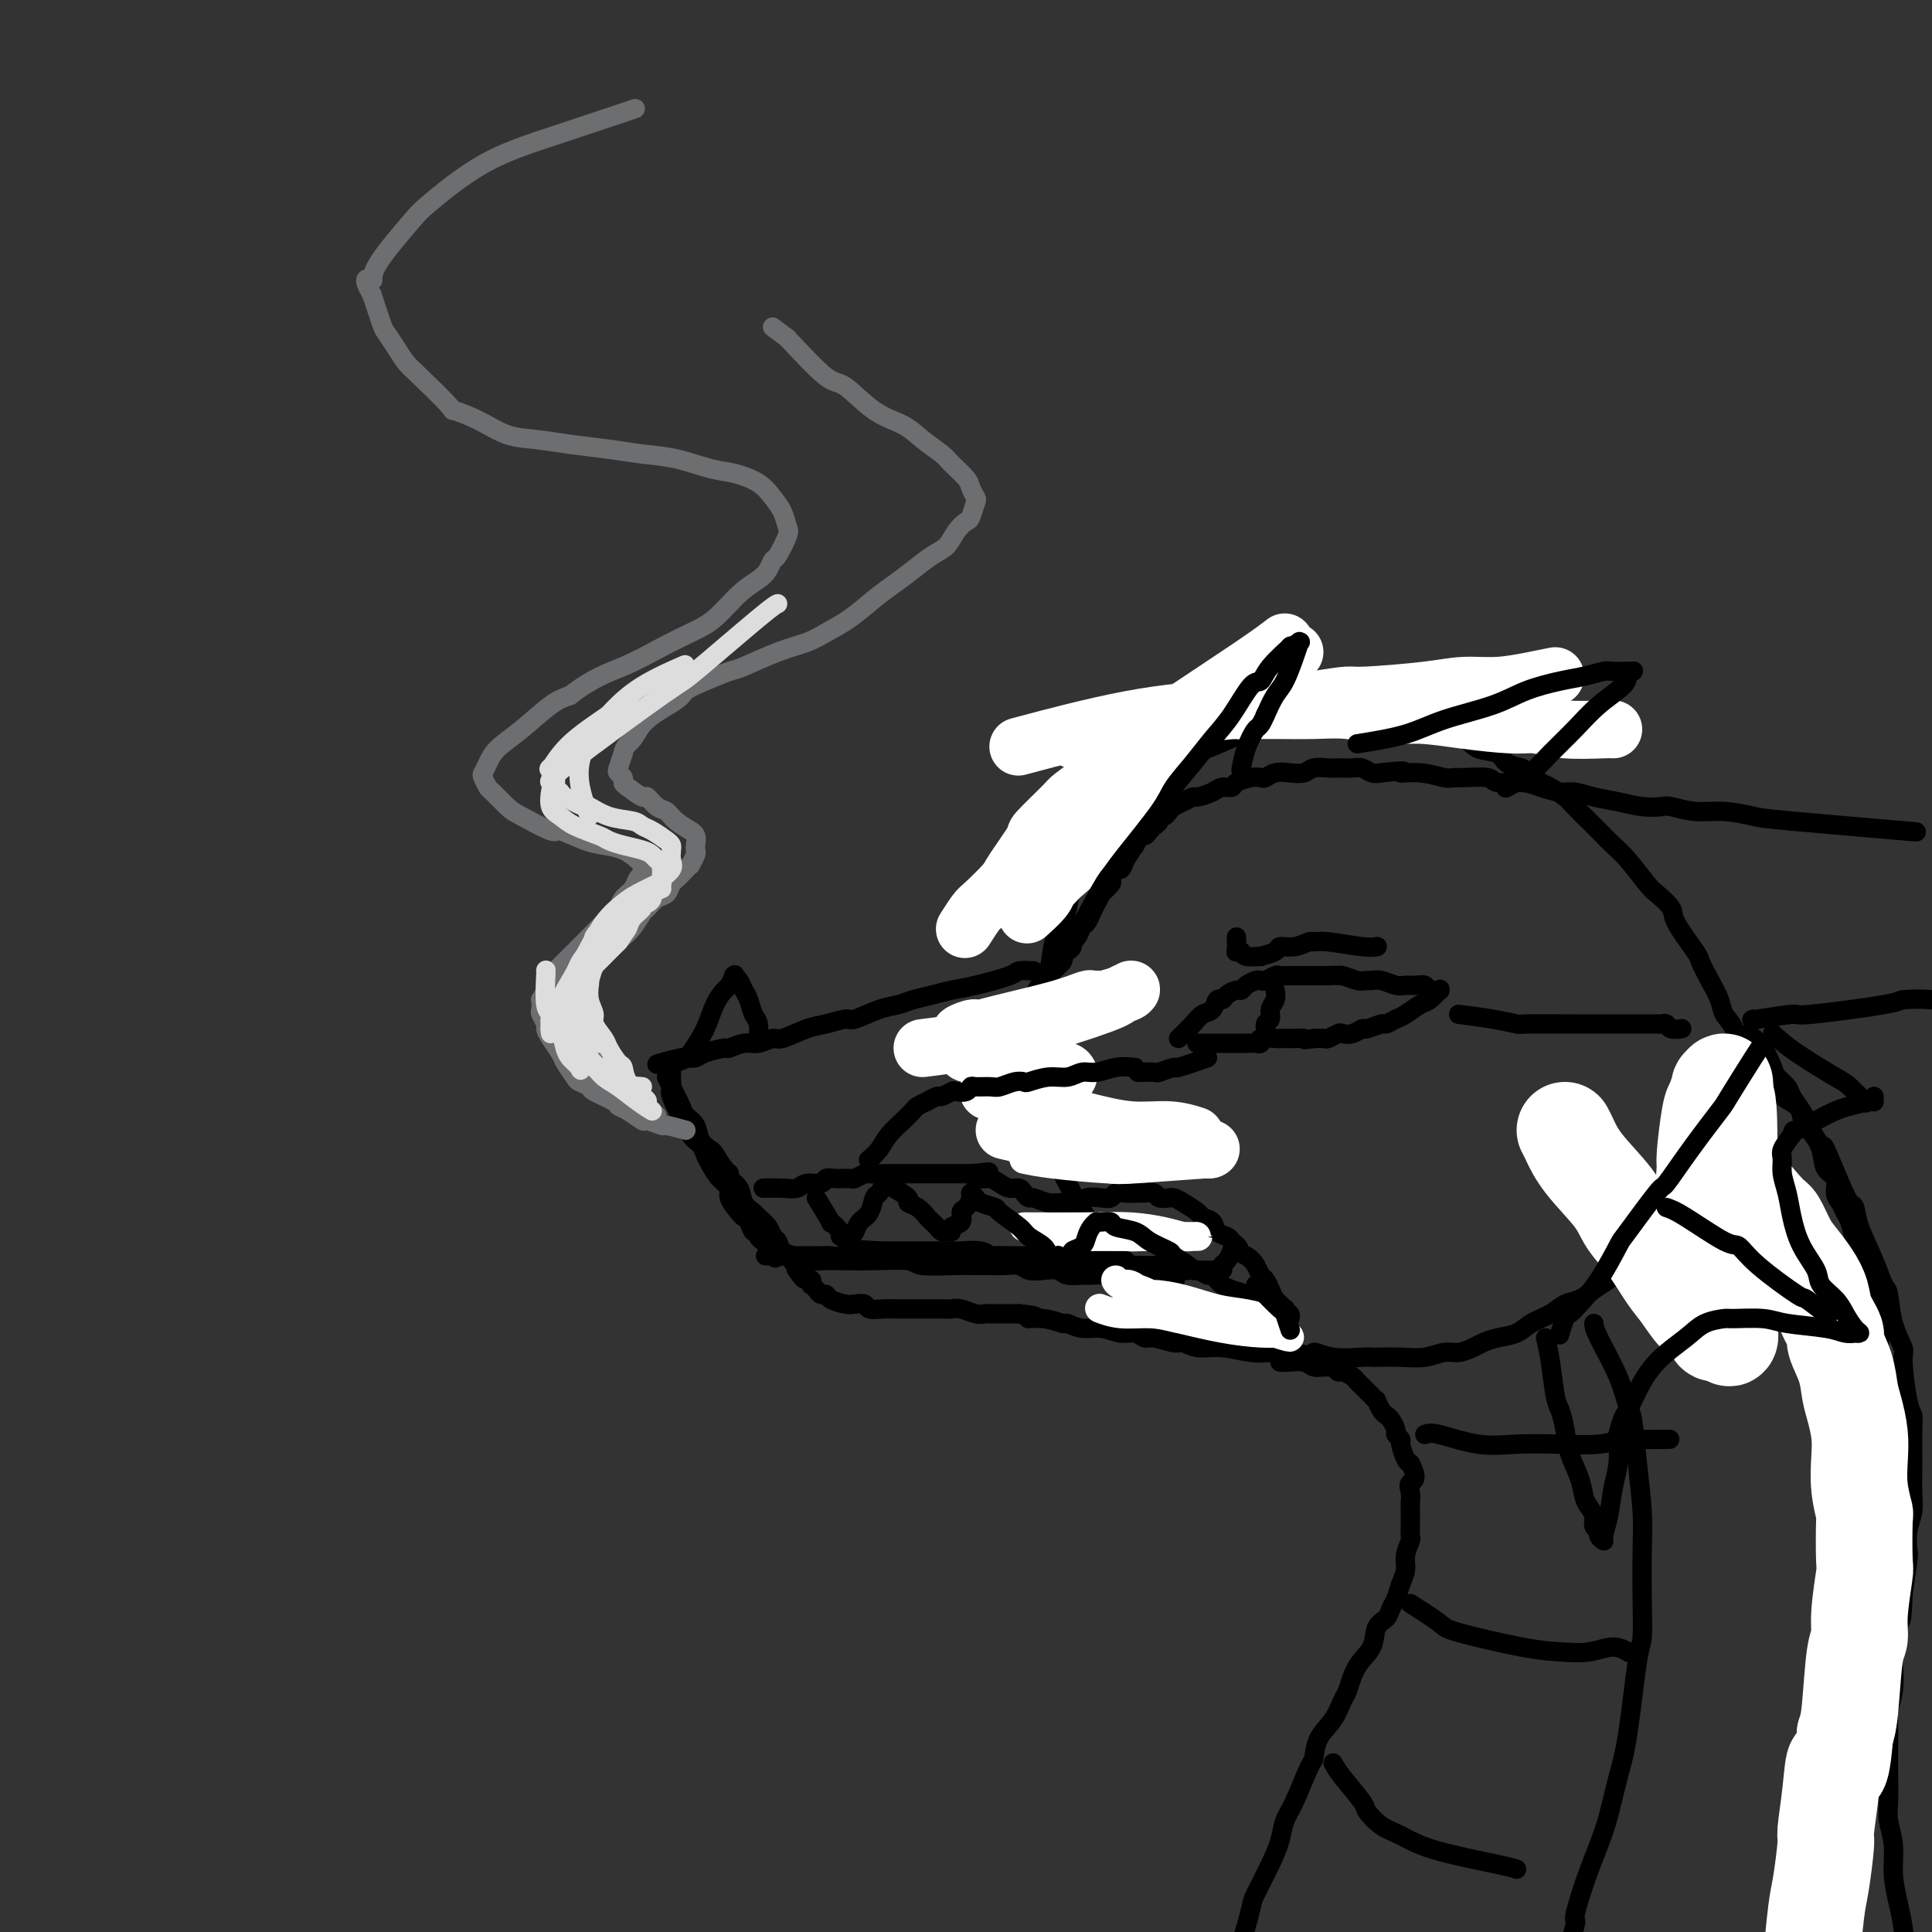 <svg viewBox='0 0 400 400' version='1.1' xmlns='http://www.w3.org/2000/svg' xmlns:xlink='http://www.w3.org/1999/xlink'><rect x="0" y="0" width="400" height="400" fill="#333333" stroke="none"/><g fill='none' stroke='rgb(0,0,0)' stroke-width='4' stroke-linecap='round' stroke-linejoin='round'><path d='M292,149c-1.578,-0.308 -3.156,-0.617 -5,-1c-1.844,-0.383 -3.952,-0.841 -5,-1c-1.048,-0.159 -1.034,-0.019 -2,0c-0.966,0.019 -2.912,-0.084 -4,0c-1.088,0.084 -1.320,0.355 -4,1c-2.680,0.645 -7.809,1.663 -12,3c-4.191,1.337 -7.445,2.993 -10,4c-2.555,1.007 -4.410,1.366 -6,2c-1.590,0.634 -2.915,1.542 -4,2c-1.085,0.458 -1.929,0.465 -3,1c-1.071,0.535 -2.370,1.598 -3,2c-0.630,0.402 -0.590,0.144 -1,1c-0.410,0.856 -1.269,2.827 -2,4c-0.731,1.173 -1.333,1.549 -2,3c-0.667,1.451 -1.397,3.978 -2,5c-0.603,1.022 -1.079,0.539 -2,2c-0.921,1.461 -2.288,4.866 -3,7c-0.712,2.134 -0.768,2.996 -1,4c-0.232,1.004 -0.640,2.151 -1,3c-0.360,0.849 -0.674,1.402 -1,2c-0.326,0.598 -0.665,1.243 -1,3c-0.335,1.757 -0.667,4.627 -1,6c-0.333,1.373 -0.667,1.249 -1,2c-0.333,0.751 -0.667,2.375 -1,4'/><path d='M215,208c-1.083,4.241 -0.291,2.844 0,3c0.291,0.156 0.082,1.866 0,3c-0.082,1.134 -0.037,1.691 0,3c0.037,1.309 0.064,3.371 0,5c-0.064,1.629 -0.220,2.824 0,4c0.220,1.176 0.817,2.333 1,3c0.183,0.667 -0.048,0.845 0,2c0.048,1.155 0.374,3.287 1,5c0.626,1.713 1.552,3.009 2,4c0.448,0.991 0.419,1.678 1,3c0.581,1.322 1.773,3.278 2,4c0.227,0.722 -0.511,0.210 0,1c0.511,0.790 2.272,2.883 3,4c0.728,1.117 0.423,1.259 1,2c0.577,0.741 2.037,2.082 3,3c0.963,0.918 1.428,1.414 2,2c0.572,0.586 1.250,1.263 2,2c0.750,0.737 1.572,1.535 2,2c0.428,0.465 0.461,0.597 1,1c0.539,0.403 1.585,1.077 3,2c1.415,0.923 3.198,2.096 4,3c0.802,0.904 0.622,1.537 1,2c0.378,0.463 1.312,0.754 2,1c0.688,0.246 1.128,0.448 2,1c0.872,0.552 2.176,1.453 3,2c0.824,0.547 1.167,0.738 2,1c0.833,0.262 2.154,0.595 3,1c0.846,0.405 1.216,0.882 2,1c0.784,0.118 1.980,-0.122 3,0c1.020,0.122 1.863,0.606 3,1c1.137,0.394 2.569,0.697 4,1'/><path d='M268,280c4.155,1.177 3.544,0.119 4,0c0.456,-0.119 1.979,0.700 4,1c2.021,0.300 4.539,0.082 6,0c1.461,-0.082 1.865,-0.026 2,0c0.135,0.026 0.003,0.022 1,0c0.997,-0.022 3.125,-0.061 5,0c1.875,0.061 3.499,0.224 5,0c1.501,-0.224 2.879,-0.834 4,-1c1.121,-0.166 1.984,0.111 3,0c1.016,-0.111 2.185,-0.610 3,-1c0.815,-0.390 1.275,-0.670 2,-1c0.725,-0.330 1.716,-0.708 3,-1c1.284,-0.292 2.861,-0.497 4,-1c1.139,-0.503 1.841,-1.304 3,-2c1.159,-0.696 2.774,-1.288 4,-2c1.226,-0.712 2.062,-1.543 3,-2c0.938,-0.457 1.978,-0.541 3,-1c1.022,-0.459 2.024,-1.295 3,-2c0.976,-0.705 1.924,-1.281 3,-2c1.076,-0.719 2.280,-1.581 3,-2c0.720,-0.419 0.955,-0.395 2,-1c1.045,-0.605 2.900,-1.840 4,-3c1.100,-1.160 1.445,-2.246 2,-3c0.555,-0.754 1.321,-1.178 2,-2c0.679,-0.822 1.271,-2.043 2,-3c0.729,-0.957 1.596,-1.652 2,-2c0.404,-0.348 0.346,-0.350 1,-1c0.654,-0.650 2.021,-1.947 3,-3c0.979,-1.053 1.571,-1.860 2,-3c0.429,-1.140 0.694,-2.611 1,-4c0.306,-1.389 0.653,-2.694 1,-4'/><path d='M358,234c0.556,-1.468 0.947,-1.137 1,-2c0.053,-0.863 -0.233,-2.920 0,-4c0.233,-1.080 0.984,-1.185 1,-2c0.016,-0.815 -0.702,-2.342 -1,-4c-0.298,-1.658 -0.176,-3.446 0,-5c0.176,-1.554 0.408,-2.872 0,-4c-0.408,-1.128 -1.454,-2.066 -2,-3c-0.546,-0.934 -0.592,-1.864 -1,-3c-0.408,-1.136 -1.178,-2.477 -2,-4c-0.822,-1.523 -1.694,-3.228 -2,-4c-0.306,-0.772 -0.044,-0.613 -1,-2c-0.956,-1.387 -3.131,-4.322 -4,-6c-0.869,-1.678 -0.434,-2.101 -1,-3c-0.566,-0.899 -2.134,-2.275 -3,-3c-0.866,-0.725 -1.032,-0.798 -2,-2c-0.968,-1.202 -2.739,-3.533 -4,-5c-1.261,-1.467 -2.013,-2.069 -3,-3c-0.987,-0.931 -2.208,-2.190 -3,-3c-0.792,-0.810 -1.155,-1.172 -2,-2c-0.845,-0.828 -2.171,-2.124 -3,-3c-0.829,-0.876 -1.162,-1.334 -2,-2c-0.838,-0.666 -2.182,-1.539 -3,-2c-0.818,-0.461 -1.109,-0.509 -2,-1c-0.891,-0.491 -2.382,-1.426 -3,-2c-0.618,-0.574 -0.364,-0.787 -1,-1c-0.636,-0.213 -2.162,-0.425 -3,-1c-0.838,-0.575 -0.987,-1.513 -2,-2c-1.013,-0.487 -2.890,-0.522 -4,-1c-1.110,-0.478 -1.453,-1.398 -3,-2c-1.547,-0.602 -4.299,-0.886 -6,-1c-1.701,-0.114 -2.350,-0.057 -3,0'/><path d='M294,152c-2.667,-0.667 -1.333,-0.333 0,0'/><path d='M214,201c-1.220,-0.059 -2.440,-0.118 -3,0c-0.560,0.118 -0.460,0.413 -2,1c-1.540,0.587 -4.719,1.467 -7,2c-2.281,0.533 -3.665,0.719 -5,1c-1.335,0.281 -2.620,0.657 -4,1c-1.380,0.343 -2.854,0.651 -4,1c-1.146,0.349 -1.966,0.738 -3,1c-1.034,0.262 -2.284,0.398 -4,1c-1.716,0.602 -3.899,1.672 -5,2c-1.101,0.328 -1.119,-0.085 -2,0c-0.881,0.085 -2.623,0.668 -4,1c-1.377,0.332 -2.387,0.414 -4,1c-1.613,0.586 -3.827,1.678 -5,2c-1.173,0.322 -1.306,-0.125 -2,0c-0.694,0.125 -1.951,0.821 -3,1c-1.049,0.179 -1.891,-0.158 -3,0c-1.109,0.158 -2.485,0.813 -3,1c-0.515,0.187 -0.169,-0.094 -1,0c-0.831,0.094 -2.839,0.564 -4,1c-1.161,0.436 -1.475,0.839 -2,1c-0.525,0.161 -1.263,0.081 -2,0'/><path d='M142,219c-11.321,2.724 -3.622,0.534 -1,0c2.622,-0.534 0.167,0.587 -1,1c-1.167,0.413 -1.045,0.118 -1,0c0.045,-0.118 0.012,-0.058 0,0c-0.012,0.058 -0.003,0.113 0,0c0.003,-0.113 -0.001,-0.395 0,0c0.001,0.395 0.007,1.465 0,2c-0.007,0.535 -0.027,0.533 0,1c0.027,0.467 0.100,1.403 0,2c-0.100,0.597 -0.374,0.856 0,2c0.374,1.144 1.396,3.174 2,4c0.604,0.826 0.791,0.447 1,1c0.209,0.553 0.440,2.039 1,3c0.560,0.961 1.451,1.399 2,2c0.549,0.601 0.758,1.367 1,2c0.242,0.633 0.516,1.133 1,2c0.484,0.867 1.176,2.102 2,3c0.824,0.898 1.779,1.458 2,2c0.221,0.542 -0.292,1.067 0,2c0.292,0.933 1.389,2.274 2,3c0.611,0.726 0.737,0.839 1,1c0.263,0.161 0.662,0.372 1,1c0.338,0.628 0.615,1.674 1,2c0.385,0.326 0.876,-0.067 1,0c0.124,0.067 -0.121,0.595 0,1c0.121,0.405 0.606,0.687 1,1c0.394,0.313 0.697,0.656 1,1'/><path d='M159,258c3.047,4.807 0.664,1.326 0,0c-0.664,-1.326 0.392,-0.495 1,0c0.608,0.495 0.769,0.654 1,1c0.231,0.346 0.532,0.877 1,1c0.468,0.123 1.104,-0.163 2,0c0.896,0.163 2.051,0.775 3,1c0.949,0.225 1.692,0.064 3,0c1.308,-0.064 3.183,-0.031 5,0c1.817,0.031 3.578,0.061 6,0c2.422,-0.061 5.505,-0.213 7,0c1.495,0.213 1.400,0.789 3,1c1.600,0.211 4.894,0.055 7,0c2.106,-0.055 3.025,-0.011 4,0c0.975,0.011 2.007,-0.011 3,0c0.993,0.011 1.947,0.054 3,0c1.053,-0.054 2.206,-0.207 3,0c0.794,0.207 1.228,0.773 2,1c0.772,0.227 1.881,0.114 3,0c1.119,-0.114 2.246,-0.228 3,0c0.754,0.228 1.134,0.797 2,1c0.866,0.203 2.218,0.040 3,0c0.782,-0.040 0.993,0.042 2,0c1.007,-0.042 2.810,-0.207 4,0c1.190,0.207 1.766,0.788 2,1c0.234,0.212 0.126,0.057 1,0c0.874,-0.057 2.729,-0.015 4,0c1.271,0.015 1.958,0.004 3,0c1.042,-0.004 2.441,-0.001 3,0c0.559,0.001 0.280,0.001 0,0'/><path d='M138,223c0.211,0.442 0.423,0.884 1,2c0.577,1.116 1.521,2.905 2,4c0.479,1.095 0.495,1.496 1,2c0.505,0.504 1.501,1.112 2,2c0.499,0.888 0.502,2.055 1,3c0.498,0.945 1.490,1.667 2,2c0.510,0.333 0.536,0.276 1,1c0.464,0.724 1.366,2.228 2,3c0.634,0.772 1.000,0.813 1,1c0.000,0.187 -0.366,0.522 0,1c0.366,0.478 1.464,1.101 2,2c0.536,0.899 0.511,2.076 1,3c0.489,0.924 1.493,1.594 2,2c0.507,0.406 0.516,0.546 1,1c0.484,0.454 1.444,1.221 2,2c0.556,0.779 0.710,1.571 1,2c0.290,0.429 0.717,0.497 1,1c0.283,0.503 0.422,1.443 1,2c0.578,0.557 1.594,0.731 2,1c0.406,0.269 0.203,0.635 0,1'/><path d='M164,261c4.200,6.288 1.700,3.009 1,2c-0.700,-1.009 0.400,0.251 1,1c0.600,0.749 0.700,0.988 1,1c0.300,0.012 0.801,-0.203 1,0c0.199,0.203 0.095,0.824 0,1c-0.095,0.176 -0.182,-0.094 0,0c0.182,0.094 0.633,0.551 1,1c0.367,0.449 0.650,0.891 1,1c0.350,0.109 0.766,-0.115 1,0c0.234,0.115 0.285,0.571 1,1c0.715,0.429 2.096,0.833 3,1c0.904,0.167 1.333,0.097 2,0c0.667,-0.097 1.571,-0.222 2,0c0.429,0.222 0.383,0.792 1,1c0.617,0.208 1.898,0.056 3,0c1.102,-0.056 2.025,-0.015 3,0c0.975,0.015 2.004,0.003 3,0c0.996,-0.003 1.961,0.003 3,0c1.039,-0.003 2.153,-0.015 3,0c0.847,0.015 1.429,0.057 2,0c0.571,-0.057 1.133,-0.211 2,0c0.867,0.211 2.039,0.789 3,1c0.961,0.211 1.711,0.057 2,0c0.289,-0.057 0.116,-0.015 1,0c0.884,0.015 2.824,0.004 4,0c1.176,-0.004 1.588,-0.002 2,0'/><path d='M211,272c5.903,0.553 2.662,0.937 2,1c-0.662,0.063 1.256,-0.194 3,0c1.744,0.194 3.313,0.841 4,1c0.687,0.159 0.491,-0.169 1,0c0.509,0.169 1.722,0.834 3,1c1.278,0.166 2.619,-0.167 4,0c1.381,0.167 2.800,0.833 4,1c1.200,0.167 2.180,-0.167 3,0c0.820,0.167 1.481,0.833 2,1c0.519,0.167 0.895,-0.167 2,0c1.105,0.167 2.938,0.833 4,1c1.062,0.167 1.353,-0.165 2,0c0.647,0.165 1.648,0.829 3,1c1.352,0.171 3.053,-0.150 5,0c1.947,0.150 4.140,0.771 6,1c1.860,0.229 3.389,0.065 4,0c0.611,-0.065 0.306,-0.033 0,0'/><path d='M158,246c1.389,-0.033 2.777,-0.065 4,0c1.223,0.065 2.280,0.228 3,0c0.720,-0.228 1.104,-0.846 2,-1c0.896,-0.154 2.305,0.156 3,0c0.695,-0.156 0.676,-0.778 1,-1c0.324,-0.222 0.989,-0.046 2,0c1.011,0.046 2.367,-0.040 3,0c0.633,0.040 0.543,0.207 1,0c0.457,-0.207 1.462,-0.788 2,-1c0.538,-0.212 0.609,-0.057 1,0c0.391,0.057 1.103,0.015 2,0c0.897,-0.015 1.980,-0.004 3,0c1.020,0.004 1.978,0.001 3,0c1.022,-0.001 2.109,-0.000 3,0c0.891,0.000 1.586,0.000 2,0c0.414,-0.000 0.547,-0.000 1,0c0.453,0.000 1.224,0.000 2,0c0.776,-0.000 1.555,-0.000 2,0c0.445,0.000 0.556,0.000 1,0c0.444,-0.000 1.222,-0.000 2,0'/><path d='M201,243c6.844,-0.528 2.452,-0.348 1,0c-1.452,0.348 0.034,0.863 1,1c0.966,0.137 1.410,-0.104 2,0c0.590,0.104 1.324,0.554 2,1c0.676,0.446 1.293,0.889 2,1c0.707,0.111 1.505,-0.110 2,0c0.495,0.110 0.688,0.551 1,1c0.312,0.449 0.745,0.906 1,1c0.255,0.094 0.332,-0.175 1,0c0.668,0.175 1.926,0.793 3,1c1.074,0.207 1.965,0.004 3,0c1.035,-0.004 2.213,0.191 3,0c0.787,-0.191 1.182,-0.769 2,-1c0.818,-0.231 2.058,-0.114 3,0c0.942,0.114 1.585,0.227 2,0c0.415,-0.227 0.602,-0.794 1,-1c0.398,-0.206 1.008,-0.051 2,0c0.992,0.051 2.364,-0.000 3,0c0.636,0.000 0.534,0.053 1,0c0.466,-0.053 1.501,-0.211 2,0c0.499,0.211 0.464,0.791 1,1c0.536,0.209 1.643,0.049 2,0c0.357,-0.049 -0.036,0.015 0,0c0.036,-0.015 0.500,-0.107 1,0c0.500,0.107 1.036,0.414 2,1c0.964,0.586 2.356,1.452 3,2c0.644,0.548 0.540,0.777 1,1c0.460,0.223 1.484,0.441 2,1c0.516,0.559 0.524,1.458 1,2c0.476,0.542 1.422,0.726 2,1c0.578,0.274 0.789,0.637 1,1'/><path d='M255,257c2.609,1.964 1.133,1.873 1,2c-0.133,0.127 1.078,0.470 2,1c0.922,0.530 1.557,1.245 2,2c0.443,0.755 0.696,1.550 1,2c0.304,0.450 0.660,0.555 1,1c0.340,0.445 0.666,1.228 1,2c0.334,0.772 0.677,1.531 1,2c0.323,0.469 0.626,0.646 1,1c0.374,0.354 0.819,0.884 1,1c0.181,0.116 0.099,-0.182 0,0c-0.099,0.182 -0.215,0.845 0,1c0.215,0.155 0.759,-0.197 1,0c0.241,0.197 0.177,0.943 0,1c-0.177,0.057 -0.468,-0.576 -1,-1c-0.532,-0.424 -1.307,-0.638 -2,-1c-0.693,-0.362 -1.306,-0.870 -2,-1c-0.694,-0.130 -1.471,0.120 -2,0c-0.529,-0.120 -0.810,-0.609 -1,-1c-0.190,-0.391 -0.288,-0.682 -1,-1c-0.712,-0.318 -2.036,-0.663 -3,-1c-0.964,-0.337 -1.567,-0.668 -2,-1c-0.433,-0.332 -0.695,-0.666 -1,-1c-0.305,-0.334 -0.652,-0.667 -1,-1'/><path d='M251,264c-2.447,-1.023 -1.064,-0.082 -1,0c0.064,0.082 -1.189,-0.696 -2,-1c-0.811,-0.304 -1.179,-0.134 -2,0c-0.821,0.134 -2.095,0.232 -3,0c-0.905,-0.232 -1.439,-0.793 -2,-1c-0.561,-0.207 -1.147,-0.059 -2,0c-0.853,0.059 -1.972,0.030 -3,0c-1.028,-0.030 -1.966,-0.061 -3,0c-1.034,0.061 -2.164,0.212 -3,0c-0.836,-0.212 -1.379,-0.789 -2,-1c-0.621,-0.211 -1.321,-0.057 -2,0c-0.679,0.057 -1.337,0.016 -2,0c-0.663,-0.016 -1.332,-0.008 -2,0c-0.668,0.008 -1.334,0.016 -2,0c-0.666,-0.016 -1.333,-0.057 -2,0c-0.667,0.057 -1.333,0.211 -2,0c-0.667,-0.211 -1.334,-0.789 -2,-1c-0.666,-0.211 -1.330,-0.056 -2,0c-0.670,0.056 -1.346,0.011 -2,0c-0.654,-0.011 -1.285,0.011 -2,0c-0.715,-0.011 -1.513,-0.056 -2,0c-0.487,0.056 -0.661,0.211 -1,0c-0.339,-0.211 -0.841,-0.789 -2,-1c-1.159,-0.211 -2.973,-0.057 -4,0c-1.027,0.057 -1.266,0.015 -2,0c-0.734,-0.015 -1.962,-0.004 -3,0c-1.038,0.004 -1.886,0.001 -3,0c-1.114,-0.001 -2.495,-0.000 -3,0c-0.505,0.000 -0.136,0.000 -1,0c-0.864,-0.000 -2.961,-0.000 -4,0c-1.039,0.000 -1.019,0.000 -1,0'/><path d='M182,259c-11.274,-0.757 -4.960,-0.150 -3,0c1.960,0.150 -0.435,-0.156 -2,0c-1.565,0.156 -2.301,0.774 -3,1c-0.699,0.226 -1.362,0.061 -2,0c-0.638,-0.061 -1.253,-0.016 -2,0c-0.747,0.016 -1.627,0.004 -2,0c-0.373,-0.004 -0.241,-0.001 -1,0c-0.759,0.001 -2.410,0.000 -3,0c-0.590,-0.000 -0.120,-0.000 -1,0c-0.880,0.000 -3.108,0.000 -4,0c-0.892,-0.000 -0.446,-0.000 0,0'/><path d='M214,206c0.681,-1.096 1.362,-2.191 2,-3c0.638,-0.809 1.233,-1.330 2,-2c0.767,-0.670 1.707,-1.489 2,-2c0.293,-0.511 -0.062,-0.713 0,-1c0.062,-0.287 0.541,-0.658 1,-1c0.459,-0.342 0.896,-0.654 1,-1c0.104,-0.346 -0.127,-0.726 0,-1c0.127,-0.274 0.611,-0.443 1,-1c0.389,-0.557 0.683,-1.502 1,-2c0.317,-0.498 0.657,-0.548 1,-1c0.343,-0.452 0.688,-1.305 1,-2c0.312,-0.695 0.591,-1.231 1,-2c0.409,-0.769 0.950,-1.769 1,-2c0.050,-0.231 -0.390,0.307 0,0c0.390,-0.307 1.610,-1.461 2,-2c0.390,-0.539 -0.050,-0.464 0,-1c0.050,-0.536 0.590,-1.683 1,-2c0.410,-0.317 0.688,0.195 1,0c0.312,-0.195 0.656,-1.098 1,-2'/><path d='M233,178c3.118,-4.757 1.413,-2.651 1,-2c-0.413,0.651 0.466,-0.154 1,-1c0.534,-0.846 0.721,-1.732 1,-2c0.279,-0.268 0.648,0.082 1,0c0.352,-0.082 0.686,-0.596 1,-1c0.314,-0.404 0.609,-0.700 1,-1c0.391,-0.300 0.878,-0.605 1,-1c0.122,-0.395 -0.119,-0.879 0,-1c0.119,-0.121 0.599,0.121 1,0c0.401,-0.121 0.721,-0.606 1,-1c0.279,-0.394 0.515,-0.697 1,-1c0.485,-0.303 1.218,-0.607 2,-1c0.782,-0.393 1.614,-0.875 2,-1c0.386,-0.125 0.325,0.107 1,0c0.675,-0.107 2.085,-0.554 3,-1c0.915,-0.446 1.334,-0.890 2,-1c0.666,-0.110 1.578,0.115 2,0c0.422,-0.115 0.353,-0.570 1,-1c0.647,-0.430 2.010,-0.833 3,-1c0.990,-0.167 1.606,-0.096 2,0c0.394,0.096 0.566,0.218 1,0c0.434,-0.218 1.132,-0.776 2,-1c0.868,-0.224 1.908,-0.113 3,0c1.092,0.113 2.236,0.227 3,0c0.764,-0.227 1.149,-0.794 2,-1c0.851,-0.206 2.167,-0.052 3,0c0.833,0.052 1.182,0.000 2,0c0.818,-0.000 2.106,0.052 3,0c0.894,-0.052 1.395,-0.206 2,0c0.605,0.206 1.316,0.773 2,1c0.684,0.227 1.342,0.113 2,0'/><path d='M286,160c6.770,-0.757 4.195,-0.150 4,0c-0.195,0.150 1.990,-0.157 4,0c2.010,0.157 3.845,0.778 5,1c1.155,0.222 1.632,0.045 2,0c0.368,-0.045 0.628,0.043 2,0c1.372,-0.043 3.855,-0.218 5,0c1.145,0.218 0.952,0.828 2,1c1.048,0.172 3.335,-0.095 5,0c1.665,0.095 2.706,0.550 4,1c1.294,0.450 2.841,0.895 4,1c1.159,0.105 1.928,-0.129 3,0c1.072,0.129 2.445,0.622 4,1c1.555,0.378 3.293,0.641 5,1c1.707,0.359 3.385,0.813 5,1c1.615,0.187 3.168,0.106 4,0c0.832,-0.106 0.945,-0.237 2,0c1.055,0.237 3.054,0.841 5,1c1.946,0.159 3.839,-0.129 6,0c2.161,0.129 4.590,0.674 6,1c1.410,0.326 1.803,0.434 8,1c6.197,0.566 18.199,1.590 23,2c4.801,0.410 2.400,0.205 0,0'/><path d='M244,215c1.096,-1.055 2.192,-2.110 3,-3c0.808,-0.890 1.329,-1.614 2,-2c0.671,-0.386 1.493,-0.433 2,-1c0.507,-0.567 0.699,-1.654 1,-2c0.301,-0.346 0.709,0.048 1,0c0.291,-0.048 0.463,-0.538 1,-1c0.537,-0.462 1.440,-0.894 2,-1c0.560,-0.106 0.779,0.116 1,0c0.221,-0.116 0.444,-0.571 1,-1c0.556,-0.429 1.443,-0.833 2,-1c0.557,-0.167 0.782,-0.097 1,0c0.218,0.097 0.428,0.222 1,0c0.572,-0.222 1.504,-0.792 2,-1c0.496,-0.208 0.556,-0.056 1,0c0.444,0.056 1.274,0.015 2,0c0.726,-0.015 1.349,-0.004 2,0c0.651,0.004 1.329,0.001 2,0c0.671,-0.001 1.335,-0.000 2,0c0.665,0.000 1.333,0.000 2,0'/><path d='M275,202c2.754,-0.138 2.138,0.016 2,0c-0.138,-0.016 0.203,-0.201 1,0c0.797,0.201 2.052,0.790 3,1c0.948,0.210 1.591,0.042 2,0c0.409,-0.042 0.585,0.042 1,0c0.415,-0.042 1.071,-0.208 2,0c0.929,0.208 2.131,0.792 3,1c0.869,0.208 1.403,0.042 2,0c0.597,-0.042 1.256,0.042 2,0c0.744,-0.042 1.574,-0.209 2,0c0.426,0.209 0.448,0.795 1,1c0.552,0.205 1.635,0.029 2,0c0.365,-0.029 0.011,0.090 0,0c-0.011,-0.090 0.321,-0.389 0,0c-0.321,0.389 -1.295,1.467 -2,2c-0.705,0.533 -1.143,0.520 -2,1c-0.857,0.480 -2.135,1.453 -3,2c-0.865,0.547 -1.316,0.667 -2,1c-0.684,0.333 -1.600,0.877 -2,1c-0.400,0.123 -0.282,-0.177 -1,0c-0.718,0.177 -2.271,0.831 -3,1c-0.729,0.169 -0.633,-0.147 -1,0c-0.367,0.147 -1.197,0.757 -2,1c-0.803,0.243 -1.580,0.117 -2,0c-0.420,-0.117 -0.484,-0.227 -1,0c-0.516,0.227 -1.485,0.792 -2,1c-0.515,0.208 -0.576,0.059 -1,0c-0.424,-0.059 -1.212,-0.030 -2,0'/><path d='M272,215c-2.681,0.464 -1.883,0.125 -2,0c-0.117,-0.125 -1.148,-0.034 -2,0c-0.852,0.034 -1.524,0.013 -2,0c-0.476,-0.013 -0.757,-0.018 -1,0c-0.243,0.018 -0.448,0.057 -1,0c-0.552,-0.057 -1.451,-0.211 -2,0c-0.549,0.211 -0.748,0.789 -1,1c-0.252,0.211 -0.557,0.057 -1,0c-0.443,-0.057 -1.024,-0.015 -2,0c-0.976,0.015 -2.346,0.004 -3,0c-0.654,-0.004 -0.592,-0.001 -1,0c-0.408,0.001 -1.285,0.000 -2,0c-0.715,-0.000 -1.270,-0.000 -2,0c-0.730,0.000 -1.637,0.000 -2,0c-0.363,-0.000 -0.181,-0.000 0,0'/><path d='M264,205c0.122,0.675 0.244,1.350 0,2c-0.244,0.650 -0.854,1.274 -1,2c-0.146,0.726 0.171,1.554 0,2c-0.171,0.446 -0.829,0.511 -1,1c-0.171,0.489 0.146,1.401 0,2c-0.146,0.599 -0.756,0.885 -1,1c-0.244,0.115 -0.122,0.057 0,0'/><path d='M256,194c0.002,0.339 0.004,0.678 0,1c-0.004,0.322 -0.015,0.626 0,1c0.015,0.374 0.055,0.818 0,1c-0.055,0.182 -0.203,0.102 0,0c0.203,-0.102 0.759,-0.226 1,0c0.241,0.226 0.167,0.803 1,1c0.833,0.197 2.571,0.015 3,0c0.429,-0.015 -0.453,0.136 0,0c0.453,-0.136 2.239,-0.558 3,-1c0.761,-0.442 0.496,-0.904 1,-1c0.504,-0.096 1.776,0.174 3,0c1.224,-0.174 2.398,-0.793 3,-1c0.602,-0.207 0.631,-0.003 1,0c0.369,0.003 1.078,-0.195 3,0c1.922,0.195 5.056,0.783 7,1c1.944,0.217 2.698,0.062 3,0c0.302,-0.062 0.151,-0.031 0,0'/></g>
<g fill='none' stroke='rgb(109,110,112)' stroke-width='4' stroke-linecap='round' stroke-linejoin='round'><path d='M142,234c-1.666,-0.457 -3.331,-0.914 -4,-1c-0.669,-0.086 -0.341,0.198 -1,0c-0.659,-0.198 -2.306,-0.878 -3,-1c-0.694,-0.122 -0.435,0.314 -1,0c-0.565,-0.314 -1.953,-1.379 -3,-2c-1.047,-0.621 -1.752,-0.797 -2,-1c-0.248,-0.203 -0.040,-0.434 -1,-1c-0.960,-0.566 -3.087,-1.468 -4,-2c-0.913,-0.532 -0.611,-0.694 -1,-1c-0.389,-0.306 -1.470,-0.757 -2,-1c-0.530,-0.243 -0.510,-0.279 -1,-1c-0.490,-0.721 -1.489,-2.129 -2,-3c-0.511,-0.871 -0.533,-1.207 -1,-2c-0.467,-0.793 -1.379,-2.042 -2,-3c-0.621,-0.958 -0.951,-1.624 -1,-2c-0.049,-0.376 0.182,-0.463 0,-1c-0.182,-0.537 -0.778,-1.523 -1,-2c-0.222,-0.477 -0.071,-0.446 0,-1c0.071,-0.554 0.060,-1.695 0,-2c-0.060,-0.305 -0.170,0.226 0,0c0.170,-0.226 0.620,-1.207 1,-2c0.380,-0.793 0.690,-1.396 1,-2'/><path d='M114,203c0.502,-1.347 0.756,-1.715 1,-2c0.244,-0.285 0.477,-0.489 1,-1c0.523,-0.511 1.334,-1.330 2,-2c0.666,-0.670 1.185,-1.191 2,-2c0.815,-0.809 1.924,-1.907 3,-3c1.076,-1.093 2.119,-2.180 3,-3c0.881,-0.820 1.599,-1.371 2,-2c0.401,-0.629 0.486,-1.334 1,-2c0.514,-0.666 1.458,-1.293 2,-2c0.542,-0.707 0.682,-1.495 1,-2c0.318,-0.505 0.816,-0.726 1,-1c0.184,-0.274 0.055,-0.602 0,-1c-0.055,-0.398 -0.038,-0.866 0,-1c0.038,-0.134 0.095,0.068 0,0c-0.095,-0.068 -0.341,-0.405 -1,-1c-0.659,-0.595 -1.730,-1.449 -3,-2c-1.270,-0.551 -2.739,-0.799 -4,-1c-1.261,-0.201 -2.314,-0.356 -4,-1c-1.686,-0.644 -4.003,-1.777 -5,-2c-0.997,-0.223 -0.673,0.464 -2,0c-1.327,-0.464 -4.307,-2.079 -6,-3c-1.693,-0.921 -2.101,-1.149 -3,-2c-0.899,-0.851 -2.291,-2.324 -3,-3c-0.709,-0.676 -0.736,-0.554 -1,-1c-0.264,-0.446 -0.765,-1.461 -1,-2c-0.235,-0.539 -0.205,-0.603 0,-1c0.205,-0.397 0.585,-1.129 1,-2c0.415,-0.871 0.864,-1.883 2,-3c1.136,-1.117 2.960,-2.339 5,-4c2.040,-1.661 4.297,-3.760 6,-5c1.703,-1.240 2.851,-1.620 4,-2'/><path d='M118,144c4.871,-3.787 8.049,-4.754 11,-6c2.951,-1.246 5.676,-2.771 8,-4c2.324,-1.229 4.247,-2.163 6,-3c1.753,-0.837 3.334,-1.577 5,-3c1.666,-1.423 3.415,-3.530 5,-5c1.585,-1.470 3.007,-2.302 4,-3c0.993,-0.698 1.559,-1.260 2,-2c0.441,-0.740 0.757,-1.657 1,-2c0.243,-0.343 0.413,-0.111 1,-1c0.587,-0.889 1.590,-2.899 2,-4c0.410,-1.101 0.228,-1.293 0,-2c-0.228,-0.707 -0.501,-1.929 -1,-3c-0.499,-1.071 -1.222,-1.993 -2,-3c-0.778,-1.007 -1.609,-2.101 -3,-3c-1.391,-0.899 -3.341,-1.603 -5,-2c-1.659,-0.397 -3.025,-0.487 -5,-1c-1.975,-0.513 -4.557,-1.447 -7,-2c-2.443,-0.553 -4.746,-0.724 -7,-1c-2.254,-0.276 -4.460,-0.658 -7,-1c-2.540,-0.342 -5.414,-0.646 -8,-1c-2.586,-0.354 -4.884,-0.759 -7,-1c-2.116,-0.241 -4.051,-0.320 -6,-1c-1.949,-0.680 -3.912,-1.963 -6,-3c-2.088,-1.037 -4.302,-1.827 -5,-2c-0.698,-0.173 0.122,0.273 -1,-1c-1.122,-1.273 -4.184,-4.263 -6,-6c-1.816,-1.737 -2.387,-2.220 -3,-3c-0.613,-0.780 -1.267,-1.859 -2,-3c-0.733,-1.141 -1.543,-2.346 -2,-3c-0.457,-0.654 -0.559,-0.758 -1,-2c-0.441,-1.242 -1.220,-3.621 -2,-6'/><path d='M77,61c-2.585,-4.347 -0.547,-3.215 0,-3c0.547,0.215 -0.398,-0.489 1,-3c1.398,-2.511 5.137,-6.831 7,-9c1.863,-2.169 1.850,-2.186 4,-4c2.150,-1.814 6.463,-5.424 11,-8c4.537,-2.576 9.298,-4.117 15,-6c5.702,-1.883 12.343,-4.110 15,-5c2.657,-0.890 1.328,-0.445 0,0'/><path d='M136,231c-1.098,-1.098 -2.196,-2.196 -3,-3c-0.804,-0.804 -1.315,-1.314 -2,-2c-0.685,-0.686 -1.545,-1.549 -2,-2c-0.455,-0.451 -0.507,-0.490 -1,-1c-0.493,-0.510 -1.427,-1.490 -2,-2c-0.573,-0.510 -0.783,-0.551 -1,-1c-0.217,-0.449 -0.440,-1.308 -1,-2c-0.560,-0.692 -1.456,-1.217 -2,-2c-0.544,-0.783 -0.734,-1.825 -1,-2c-0.266,-0.175 -0.607,0.515 -1,0c-0.393,-0.515 -0.837,-2.236 -1,-3c-0.163,-0.764 -0.044,-0.572 0,-1c0.044,-0.428 0.015,-1.477 0,-2c-0.015,-0.523 -0.014,-0.522 0,-1c0.014,-0.478 0.042,-1.436 0,-2c-0.042,-0.564 -0.155,-0.732 0,-1c0.155,-0.268 0.577,-0.634 1,-1'/><path d='M120,203c0.394,-2.095 1.379,-1.834 2,-2c0.621,-0.166 0.877,-0.759 2,-2c1.123,-1.241 3.112,-3.129 4,-4c0.888,-0.871 0.674,-0.724 1,-1c0.326,-0.276 1.190,-0.976 2,-2c0.810,-1.024 1.565,-2.372 2,-3c0.435,-0.628 0.549,-0.534 1,-1c0.451,-0.466 1.237,-1.490 2,-2c0.763,-0.510 1.501,-0.505 2,-1c0.499,-0.495 0.760,-1.490 1,-2c0.240,-0.510 0.460,-0.536 1,-1c0.540,-0.464 1.399,-1.367 2,-2c0.601,-0.633 0.945,-0.995 1,-1c0.055,-0.005 -0.180,0.346 0,0c0.180,-0.346 0.776,-1.389 1,-2c0.224,-0.611 0.077,-0.789 0,-1c-0.077,-0.211 -0.083,-0.454 0,-1c0.083,-0.546 0.255,-1.393 0,-2c-0.255,-0.607 -0.935,-0.973 -1,-1c-0.065,-0.027 0.487,0.286 0,0c-0.487,-0.286 -2.012,-1.171 -3,-2c-0.988,-0.829 -1.438,-1.602 -2,-2c-0.562,-0.398 -1.237,-0.421 -2,-1c-0.763,-0.579 -1.615,-1.713 -2,-2c-0.385,-0.287 -0.303,0.274 -1,0c-0.697,-0.274 -2.173,-1.381 -3,-2c-0.827,-0.619 -1.003,-0.749 -1,-1c0.003,-0.251 0.186,-0.624 0,-1c-0.186,-0.376 -0.743,-0.755 -1,-1c-0.257,-0.245 -0.216,-0.356 0,-1c0.216,-0.644 0.608,-1.822 1,-3'/><path d='M129,156c0.208,-1.578 1.229,-2.022 2,-3c0.771,-0.978 1.292,-2.490 3,-4c1.708,-1.510 4.603,-3.019 6,-4c1.397,-0.981 1.295,-1.435 2,-2c0.705,-0.565 2.215,-1.239 4,-2c1.785,-0.761 3.845,-1.607 5,-2c1.155,-0.393 1.406,-0.334 3,-1c1.594,-0.666 4.530,-2.058 7,-3c2.470,-0.942 4.474,-1.435 6,-2c1.526,-0.565 2.575,-1.204 4,-2c1.425,-0.796 3.228,-1.750 5,-3c1.772,-1.250 3.514,-2.795 5,-4c1.486,-1.205 2.715,-2.069 4,-3c1.285,-0.931 2.624,-1.927 4,-3c1.376,-1.073 2.788,-2.222 4,-3c1.212,-0.778 2.223,-1.186 3,-2c0.777,-0.814 1.319,-2.034 2,-3c0.681,-0.966 1.499,-1.677 2,-2c0.501,-0.323 0.683,-0.260 1,-1c0.317,-0.740 0.768,-2.285 1,-3c0.232,-0.715 0.244,-0.599 0,-1c-0.244,-0.401 -0.743,-1.317 -1,-2c-0.257,-0.683 -0.272,-1.131 -1,-2c-0.728,-0.869 -2.170,-2.158 -3,-3c-0.830,-0.842 -1.048,-1.235 -2,-2c-0.952,-0.765 -2.639,-1.902 -4,-3c-1.361,-1.098 -2.398,-2.159 -4,-3c-1.602,-0.841 -3.770,-1.463 -6,-3c-2.230,-1.537 -4.524,-3.991 -6,-5c-1.476,-1.009 -2.136,-0.574 -4,-2c-1.864,-1.426 -4.932,-4.713 -8,-8'/><path d='M163,70c-5.333,-4.000 -2.667,-2.000 0,0'/></g>
<g fill='none' stroke='rgb(255,255,255)' stroke-width='12' stroke-linecap='round' stroke-linejoin='round'><path d='M322,140c-1.492,0.304 -2.985,0.607 -5,1c-2.015,0.393 -4.554,0.875 -7,1c-2.446,0.125 -4.800,-0.108 -7,0c-2.200,0.108 -4.246,0.559 -8,1c-3.754,0.441 -9.214,0.874 -12,1c-2.786,0.126 -2.896,-0.056 -4,0c-1.104,0.056 -3.200,0.348 -7,1c-3.800,0.652 -9.303,1.662 -12,2c-2.697,0.338 -2.588,0.003 -4,0c-1.412,-0.003 -4.345,0.325 -8,1c-3.655,0.675 -8.030,1.695 -10,2c-1.970,0.305 -1.534,-0.107 -2,0c-0.466,0.107 -1.835,0.733 -3,1c-1.165,0.267 -2.127,0.175 -3,0c-0.873,-0.175 -1.658,-0.432 -3,0c-1.342,0.432 -3.241,1.552 -4,2c-0.759,0.448 -0.380,0.224 0,0'/><path d='M334,151c-0.098,-0.032 -0.197,-0.064 -2,0c-1.803,0.064 -5.312,0.223 -8,0c-2.688,-0.223 -4.555,-0.829 -6,-1c-1.445,-0.171 -2.467,0.094 -5,0c-2.533,-0.094 -6.576,-0.547 -10,-1c-3.424,-0.453 -6.229,-0.906 -9,-1c-2.771,-0.094 -5.509,0.171 -8,0c-2.491,-0.171 -4.734,-0.779 -7,-1c-2.266,-0.221 -4.556,-0.057 -7,0c-2.444,0.057 -5.044,0.006 -8,0c-2.956,-0.006 -6.270,0.034 -8,0c-1.730,-0.034 -1.876,-0.143 -5,0c-3.124,0.143 -9.226,0.539 -17,2c-7.774,1.461 -17.221,3.989 -21,5c-3.779,1.011 -1.889,0.506 0,0'/><path d='M266,133c-1.432,1.099 -2.864,2.198 -7,5c-4.136,2.802 -10.975,7.308 -15,10c-4.025,2.692 -5.235,3.572 -7,5c-1.765,1.428 -4.085,3.406 -6,5c-1.915,1.594 -3.423,2.804 -5,4c-1.577,1.196 -3.221,2.380 -4,3c-0.779,0.620 -0.692,0.678 -2,2c-1.308,1.322 -4.010,3.909 -5,5c-0.990,1.091 -0.267,0.685 -1,2c-0.733,1.315 -2.922,4.349 -4,6c-1.078,1.651 -1.046,1.917 -2,3c-0.954,1.083 -2.895,2.981 -4,4c-1.105,1.019 -1.374,1.159 -2,2c-0.626,0.841 -1.607,2.383 -2,3c-0.393,0.617 -0.196,0.308 0,0'/><path d='M268,135c-0.573,0.208 -1.146,0.417 -3,2c-1.854,1.583 -4.988,4.541 -7,6c-2.012,1.459 -2.902,1.419 -4,2c-1.098,0.581 -2.405,1.782 -4,3c-1.595,1.218 -3.479,2.454 -5,4c-1.521,1.546 -2.678,3.401 -4,5c-1.322,1.599 -2.808,2.942 -4,4c-1.192,1.058 -2.091,1.830 -3,3c-0.909,1.170 -1.830,2.737 -3,4c-1.170,1.263 -2.590,2.222 -4,4c-1.410,1.778 -2.809,4.376 -4,6c-1.191,1.624 -2.172,2.275 -3,3c-0.828,0.725 -1.501,1.526 -2,2c-0.499,0.474 -0.825,0.622 -1,1c-0.175,0.378 -0.201,0.986 -1,2c-0.799,1.014 -2.371,2.432 -3,3c-0.629,0.568 -0.314,0.284 0,0'/><path d='M191,217c1.830,-0.220 3.661,-0.441 7,-1c3.339,-0.559 8.187,-1.457 14,-3c5.813,-1.543 12.592,-3.733 16,-5c3.408,-1.267 3.446,-1.613 4,-2c0.554,-0.387 1.623,-0.815 2,-1c0.377,-0.185 0.063,-0.126 0,0c-0.063,0.126 0.126,0.320 -2,1c-2.126,0.680 -6.569,1.848 -11,3c-4.431,1.152 -8.852,2.290 -12,3c-3.148,0.710 -5.022,0.994 -6,1c-0.978,0.006 -1.061,-0.265 -2,0c-0.939,0.265 -2.736,1.066 -2,1c0.736,-0.066 4.005,-0.998 8,-2c3.995,-1.002 8.717,-2.073 12,-3c3.283,-0.927 5.127,-1.711 6,-2c0.873,-0.289 0.776,-0.083 1,0c0.224,0.083 0.771,0.042 1,0c0.229,-0.042 0.142,-0.084 0,0c-0.142,0.084 -0.339,0.295 -2,1c-1.661,0.705 -4.785,1.906 -8,3c-3.215,1.094 -6.522,2.083 -9,3c-2.478,0.917 -4.128,1.761 -5,2c-0.872,0.239 -0.965,-0.128 -1,0c-0.035,0.128 -0.010,0.751 0,1c0.010,0.249 0.005,0.125 0,0'/><path d='M202,217c-3.660,1.665 -1.311,0.829 1,1c2.311,0.171 4.583,1.350 7,2c2.417,0.650 4.980,0.770 7,1c2.020,0.230 3.498,0.568 4,1c0.502,0.432 0.028,0.957 0,1c-0.028,0.043 0.389,-0.397 -1,0c-1.389,0.397 -4.586,1.632 -7,2c-2.414,0.368 -4.047,-0.131 -5,0c-0.953,0.131 -1.227,0.890 -2,1c-0.773,0.110 -2.046,-0.431 -1,0c1.046,0.431 4.411,1.832 8,3c3.589,1.168 7.404,2.103 11,3c3.596,0.897 6.974,1.756 10,2c3.026,0.244 5.699,-0.127 8,0c2.301,0.127 4.229,0.750 5,1c0.771,0.250 0.386,0.125 0,0'/><path d='M208,234c2.633,0.619 5.267,1.238 8,2c2.733,0.762 5.567,1.668 9,2c3.433,0.332 7.467,0.089 11,0c3.533,-0.089 6.567,-0.024 9,0c2.433,0.024 4.267,0.007 5,0c0.733,-0.007 0.367,-0.003 0,0'/><path d='M213,236c4.010,0.740 8.019,1.480 11,2c2.981,0.520 4.933,0.820 6,1c1.067,0.180 1.249,0.241 5,0c3.751,-0.241 11.072,-0.783 14,-1c2.928,-0.217 1.464,-0.108 0,0'/></g>
<g fill='none' stroke='rgb(255,255,255)' stroke-width='6' stroke-linecap='round' stroke-linejoin='round'><path d='M233,270c1.134,-0.512 2.267,-1.023 4,-1c1.733,0.023 4.064,0.581 6,1c1.936,0.419 3.475,0.701 6,1c2.525,0.299 6.035,0.617 8,1c1.965,0.383 2.387,0.831 3,1c0.613,0.169 1.419,0.057 2,0c0.581,-0.057 0.937,-0.060 1,0c0.063,0.060 -0.169,0.184 -1,0c-0.831,-0.184 -2.262,-0.674 -4,-1c-1.738,-0.326 -3.782,-0.488 -6,-1c-2.218,-0.512 -4.611,-1.376 -7,-2c-2.389,-0.624 -4.774,-1.009 -6,-1c-1.226,0.009 -1.294,0.412 -2,0c-0.706,-0.412 -2.050,-1.640 -3,-2c-0.950,-0.360 -1.507,0.148 -2,0c-0.493,-0.148 -0.924,-0.952 -1,-1c-0.076,-0.048 0.201,0.659 1,1c0.799,0.341 2.118,0.315 4,1c1.882,0.685 4.328,2.081 7,3c2.672,0.919 5.572,1.360 8,2c2.428,0.640 4.384,1.480 6,2c1.616,0.520 2.890,0.720 4,1c1.110,0.280 2.055,0.640 3,1'/><path d='M264,276c5.342,1.701 2.197,0.454 1,0c-1.197,-0.454 -0.448,-0.114 0,0c0.448,0.114 0.593,0.002 0,0c-0.593,-0.002 -1.925,0.106 -4,0c-2.075,-0.106 -4.893,-0.424 -8,-1c-3.107,-0.576 -6.504,-1.408 -9,-2c-2.496,-0.592 -4.092,-0.942 -6,-1c-1.908,-0.058 -4.129,0.177 -6,0c-1.871,-0.177 -3.392,-0.765 -4,-1c-0.608,-0.235 -0.304,-0.118 0,0'/><path d='M214,238c5.768,0.536 11.536,1.071 14,1c2.464,-0.071 1.625,-0.750 5,-1c3.375,-0.250 10.964,-0.071 14,0c3.036,0.071 1.518,0.036 0,0'/><path d='M212,254c4.659,0.022 9.318,0.044 13,0c3.682,-0.044 6.389,-0.155 9,0c2.611,0.155 5.128,0.578 7,1c1.872,0.422 3.099,0.845 4,1c0.901,0.155 1.475,0.041 2,0c0.525,-0.041 1.000,-0.010 1,0c0.000,0.010 -0.474,-0.001 -1,0c-0.526,0.001 -1.103,0.014 -3,0c-1.897,-0.014 -5.114,-0.056 -7,0c-1.886,0.056 -2.443,0.210 -4,0c-1.557,-0.210 -4.115,-0.785 -6,-1c-1.885,-0.215 -3.097,-0.072 -4,0c-0.903,0.072 -1.495,0.072 -2,0c-0.505,-0.072 -0.922,-0.215 -1,0c-0.078,0.215 0.182,0.790 1,1c0.818,0.210 2.195,0.056 4,0c1.805,-0.056 4.039,-0.015 6,0c1.961,0.015 3.649,0.004 5,0c1.351,-0.004 2.364,-0.001 3,0c0.636,0.001 0.896,0.000 1,0c0.104,-0.000 0.052,-0.000 0,0'/><path d='M240,256c2.424,0.156 -1.516,0.045 -5,0c-3.484,-0.045 -6.514,-0.026 -8,0c-1.486,0.026 -1.429,0.059 -2,0c-0.571,-0.059 -1.769,-0.208 -3,0c-1.231,0.208 -2.495,0.774 -3,1c-0.505,0.226 -0.253,0.113 0,0'/><path d='M212,240c1.440,0.310 2.881,0.619 6,1c3.119,0.381 7.917,0.833 11,1c3.083,0.167 4.452,0.048 5,0c0.548,-0.048 0.274,-0.024 0,0'/><path d='M222,241c0.000,0.000 0.100,0.100 0.1,0.1'/></g>
<g fill='none' stroke='rgb(0,0,0)' stroke-width='4' stroke-linecap='round' stroke-linejoin='round'><path d='M169,248c1.331,2.166 2.662,4.332 3,5c0.338,0.668 -0.317,-0.161 0,0c0.317,0.161 1.604,1.312 2,2c0.396,0.688 -0.101,0.914 0,1c0.101,0.086 0.800,0.031 1,0c0.200,-0.031 -0.097,-0.037 0,0c0.097,0.037 0.589,0.118 1,0c0.411,-0.118 0.740,-0.436 1,-1c0.260,-0.564 0.452,-1.374 1,-2c0.548,-0.626 1.453,-1.068 2,-2c0.547,-0.932 0.735,-2.355 1,-3c0.265,-0.645 0.607,-0.513 1,-1c0.393,-0.487 0.837,-1.595 1,-2c0.163,-0.405 0.044,-0.109 0,0c-0.044,0.109 -0.012,0.029 0,0c0.012,-0.029 0.003,-0.008 0,0c-0.003,0.008 -0.002,0.004 0,0'/><path d='M183,245c1.145,-1.579 1.006,-0.526 1,0c-0.006,0.526 0.121,0.526 1,1c0.879,0.474 2.512,1.422 3,2c0.488,0.578 -0.167,0.784 0,1c0.167,0.216 1.158,0.440 2,1c0.842,0.560 1.535,1.456 2,2c0.465,0.544 0.703,0.735 1,1c0.297,0.265 0.652,0.604 1,1c0.348,0.396 0.690,0.850 1,1c0.310,0.150 0.590,-0.005 1,0c0.410,0.005 0.950,0.171 1,0c0.050,-0.171 -0.389,-0.679 0,-1c0.389,-0.321 1.606,-0.455 2,-1c0.394,-0.545 -0.034,-1.502 0,-2c0.034,-0.498 0.532,-0.537 1,-1c0.468,-0.463 0.907,-1.350 1,-2c0.093,-0.650 -0.161,-1.063 0,-1c0.161,0.063 0.736,0.601 1,1c0.264,0.399 0.215,0.659 1,1c0.785,0.341 2.403,0.763 3,1c0.597,0.237 0.174,0.290 1,1c0.826,0.710 2.902,2.077 4,3c1.098,0.923 1.219,1.402 2,2c0.781,0.598 2.223,1.314 3,2c0.777,0.686 0.888,1.343 1,2'/><path d='M217,260c2.858,1.954 2.004,0.338 2,0c-0.004,-0.338 0.843,0.601 1,1c0.157,0.399 -0.375,0.259 0,0c0.375,-0.259 1.658,-0.636 2,-1c0.342,-0.364 -0.259,-0.714 0,-1c0.259,-0.286 1.376,-0.507 2,-1c0.624,-0.493 0.755,-1.256 1,-2c0.245,-0.744 0.603,-1.467 1,-2c0.397,-0.533 0.832,-0.876 1,-1c0.168,-0.124 0.070,-0.030 0,0c-0.070,0.030 -0.111,-0.004 0,0c0.111,0.004 0.373,0.045 1,0c0.627,-0.045 1.619,-0.177 2,0c0.381,0.177 0.152,0.662 1,1c0.848,0.338 2.773,0.528 4,1c1.227,0.472 1.754,1.226 3,2c1.246,0.774 3.210,1.566 4,2c0.790,0.434 0.406,0.509 1,1c0.594,0.491 2.168,1.399 3,2c0.832,0.601 0.924,0.894 1,1c0.076,0.106 0.135,0.025 1,0c0.865,-0.025 2.536,0.006 3,0c0.464,-0.006 -0.278,-0.047 0,0c0.278,0.047 1.577,0.184 2,0c0.423,-0.184 -0.031,-0.688 0,-1c0.031,-0.312 0.547,-0.430 1,-1c0.453,-0.570 0.844,-1.591 1,-2c0.156,-0.409 0.078,-0.204 0,0'/><path d='M260,266c2.030,2.089 4.060,4.179 5,5c0.940,0.821 0.792,0.375 1,1c0.208,0.625 0.774,2.321 1,3c0.226,0.679 0.113,0.339 0,0'/><path d='M235,221c-1.311,-0.122 -2.621,-0.244 -4,0c-1.379,0.244 -2.825,0.854 -4,1c-1.175,0.146 -2.079,-0.171 -3,0c-0.921,0.171 -1.859,0.829 -3,1c-1.141,0.171 -2.484,-0.147 -4,0c-1.516,0.147 -3.206,0.757 -4,1c-0.794,0.243 -0.692,0.118 -1,0c-0.308,-0.118 -1.024,-0.229 -2,0c-0.976,0.229 -2.211,0.797 -3,1c-0.789,0.203 -1.133,0.041 -2,0c-0.867,-0.041 -2.259,0.041 -3,0c-0.741,-0.041 -0.833,-0.203 -1,0c-0.167,0.203 -0.411,0.771 -1,1c-0.589,0.229 -1.525,0.118 -2,0c-0.475,-0.118 -0.490,-0.243 -1,0c-0.510,0.243 -1.517,0.853 -2,1c-0.483,0.147 -0.444,-0.168 -1,0c-0.556,0.168 -1.708,0.819 -2,1c-0.292,0.181 0.274,-0.108 0,0c-0.274,0.108 -1.390,0.612 -2,1c-0.610,0.388 -0.715,0.659 -1,1c-0.285,0.341 -0.749,0.750 -1,1c-0.251,0.250 -0.288,0.340 -1,1c-0.712,0.660 -2.098,1.888 -3,3c-0.902,1.112 -1.320,2.107 -2,3c-0.680,0.893 -1.623,1.684 -2,2c-0.377,0.316 -0.189,0.158 0,0'/><path d='M143,218c1.096,-1.634 2.192,-3.269 3,-5c0.808,-1.731 1.327,-3.560 2,-5c0.673,-1.440 1.500,-2.492 2,-3c0.500,-0.508 0.673,-0.474 1,-1c0.327,-0.526 0.809,-1.613 1,-2c0.191,-0.387 0.093,-0.074 0,0c-0.093,0.074 -0.180,-0.089 0,0c0.180,0.089 0.626,0.431 1,1c0.374,0.569 0.675,1.365 1,2c0.325,0.635 0.676,1.109 1,2c0.324,0.891 0.623,2.197 1,3c0.377,0.803 0.832,1.101 1,2c0.168,0.899 0.048,2.400 0,3c-0.048,0.600 -0.024,0.300 0,0'/><path d='M250,219c-2.512,0.876 -5.024,1.751 -6,2c-0.976,0.249 -0.416,-0.129 -1,0c-0.584,0.129 -2.311,0.767 -3,1c-0.689,0.233 -0.339,0.063 -1,0c-0.661,-0.063 -2.332,-0.018 -3,0c-0.668,0.018 -0.334,0.009 0,0'/><path d='M222,195c2.348,-4.366 4.696,-8.732 6,-11c1.304,-2.268 1.562,-2.436 2,-3c0.438,-0.564 1.054,-1.522 3,-4c1.946,-2.478 5.223,-6.477 7,-9c1.777,-2.523 2.055,-3.570 3,-5c0.945,-1.430 2.557,-3.243 4,-5c1.443,-1.757 2.716,-3.459 4,-5c1.284,-1.541 2.580,-2.922 4,-5c1.420,-2.078 2.963,-4.853 4,-6c1.037,-1.147 1.567,-0.665 2,-1c0.433,-0.335 0.767,-1.487 2,-3c1.233,-1.513 3.364,-3.388 4,-4c0.636,-0.612 -0.224,0.039 0,0c0.224,-0.039 1.532,-0.768 2,-1c0.468,-0.232 0.095,0.033 0,0c-0.095,-0.033 0.088,-0.365 0,0c-0.088,0.365 -0.446,1.428 -1,3c-0.554,1.572 -1.303,3.654 -2,5c-0.697,1.346 -1.342,1.956 -2,3c-0.658,1.044 -1.329,2.522 -2,4'/><path d='M262,148c-1.121,2.667 -1.424,2.333 -2,3c-0.576,0.667 -1.424,2.333 -2,4c-0.576,1.667 -0.879,3.333 -1,4c-0.121,0.667 -0.061,0.333 0,0'/><path d='M281,154c3.580,-0.576 7.160,-1.152 10,-2c2.840,-0.848 4.940,-1.967 8,-3c3.060,-1.033 7.079,-1.979 10,-3c2.921,-1.021 4.745,-2.116 7,-3c2.255,-0.884 4.941,-1.557 7,-2c2.059,-0.443 3.489,-0.655 5,-1c1.511,-0.345 3.102,-0.824 4,-1c0.898,-0.176 1.103,-0.048 2,0c0.897,0.048 2.485,0.015 3,0c0.515,-0.015 -0.044,-0.014 0,0c0.044,0.014 0.690,0.039 1,0c0.310,-0.039 0.282,-0.143 0,0c-0.282,0.143 -0.819,0.533 -1,1c-0.181,0.467 -0.006,1.011 -1,2c-0.994,0.989 -3.159,2.421 -5,4c-1.841,1.579 -3.359,3.303 -5,5c-1.641,1.697 -3.404,3.368 -5,5c-1.596,1.632 -3.023,3.226 -4,4c-0.977,0.774 -1.502,0.730 -2,1c-0.498,0.270 -0.969,0.856 -1,1c-0.031,0.144 0.376,-0.154 0,0c-0.376,0.154 -1.536,0.758 -2,1c-0.464,0.242 -0.232,0.121 0,0'/><path d='M302,210c2.391,0.309 4.782,0.619 7,1c2.218,0.381 4.262,0.834 5,1c0.738,0.166 0.171,0.044 2,0c1.829,-0.044 6.055,-0.012 9,0c2.945,0.012 4.608,0.003 6,0c1.392,-0.003 2.513,-0.001 3,0c0.487,0.001 0.340,0.001 1,0c0.660,-0.001 2.128,-0.001 3,0c0.872,0.001 1.150,0.004 2,0c0.850,-0.004 2.274,-0.015 3,0c0.726,0.015 0.755,0.057 1,0c0.245,-0.057 0.705,-0.211 1,0c0.295,0.211 0.426,0.788 1,1c0.574,0.212 1.593,0.061 2,0c0.407,-0.061 0.204,-0.030 0,0'/><path d='M363,211c-0.365,0.127 -0.730,0.255 1,0c1.730,-0.255 5.554,-0.892 7,-1c1.446,-0.108 0.514,0.315 4,0c3.486,-0.315 11.390,-1.366 15,-2c3.610,-0.634 2.926,-0.850 4,-1c1.074,-0.150 3.904,-0.233 6,0c2.096,0.233 3.456,0.781 4,1c0.544,0.219 0.272,0.110 0,0'/><path d='M265,282c0.552,0.031 1.103,0.061 2,0c0.897,-0.061 2.138,-0.214 3,0c0.862,0.214 1.344,0.793 2,1c0.656,0.207 1.484,0.041 2,0c0.516,-0.041 0.719,0.045 1,0c0.281,-0.045 0.639,-0.219 1,0c0.361,0.219 0.726,0.831 1,1c0.274,0.169 0.458,-0.106 1,0c0.542,0.106 1.442,0.593 2,1c0.558,0.407 0.776,0.734 1,1c0.224,0.266 0.455,0.470 1,1c0.545,0.530 1.403,1.385 2,2c0.597,0.615 0.933,0.990 1,1c0.067,0.010 -0.136,-0.344 0,0c0.136,0.344 0.610,1.387 1,2c0.390,0.613 0.697,0.795 1,1c0.303,0.205 0.602,0.434 1,1c0.398,0.566 0.894,1.468 1,2c0.106,0.532 -0.179,0.692 0,1c0.179,0.308 0.821,0.763 1,1c0.179,0.237 -0.106,0.256 0,1c0.106,0.744 0.602,2.213 1,3c0.398,0.787 0.699,0.894 1,1'/><path d='M292,303c1.856,3.599 0.497,3.597 0,4c-0.497,0.403 -0.133,1.210 0,2c0.133,0.790 0.035,1.564 0,2c-0.035,0.436 -0.008,0.535 0,1c0.008,0.465 -0.002,1.296 0,2c0.002,0.704 0.015,1.280 0,2c-0.015,0.720 -0.060,1.585 0,2c0.060,0.415 0.223,0.380 0,1c-0.223,0.620 -0.834,1.895 -1,3c-0.166,1.105 0.111,2.040 0,3c-0.111,0.960 -0.611,1.946 -1,3c-0.389,1.054 -0.666,2.175 -1,3c-0.334,0.825 -0.726,1.352 -1,2c-0.274,0.648 -0.430,1.417 -1,2c-0.570,0.583 -1.553,0.980 -2,2c-0.447,1.020 -0.359,2.664 -1,4c-0.641,1.336 -2.010,2.365 -3,4c-0.990,1.635 -1.599,3.875 -2,5c-0.401,1.125 -0.592,1.136 -1,2c-0.408,0.864 -1.033,2.580 -2,4c-0.967,1.420 -2.276,2.543 -3,4c-0.724,1.457 -0.862,3.250 -1,4c-0.138,0.750 -0.276,0.459 -1,2c-0.724,1.541 -2.033,4.914 -3,7c-0.967,2.086 -1.592,2.886 -2,4c-0.408,1.114 -0.599,2.543 -1,4c-0.401,1.457 -1.014,2.943 -2,5c-0.986,2.057 -2.347,4.685 -3,6c-0.653,1.315 -0.599,1.315 -1,3c-0.401,1.685 -1.257,5.053 -2,7c-0.743,1.947 -1.371,2.474 -2,3'/><path d='M255,405c-5.377,12.366 -1.819,6.280 -1,5c0.819,-1.280 -1.101,2.247 -2,5c-0.899,2.753 -0.777,4.732 -1,6c-0.223,1.268 -0.792,1.824 -1,3c-0.208,1.176 -0.056,2.970 0,6c0.056,3.030 0.016,7.294 0,9c-0.016,1.706 -0.008,0.853 0,0'/><path d='M362,214c1.057,0.862 2.113,1.725 3,3c0.887,1.275 1.603,2.964 2,4c0.397,1.036 0.474,1.419 1,2c0.526,0.581 1.502,1.362 2,2c0.498,0.638 0.519,1.135 1,2c0.481,0.865 1.423,2.098 2,3c0.577,0.902 0.789,1.472 1,2c0.211,0.528 0.420,1.013 1,2c0.580,0.987 1.532,2.477 2,4c0.468,1.523 0.454,3.080 1,4c0.546,0.920 1.652,1.204 2,2c0.348,0.796 -0.061,2.106 0,3c0.061,0.894 0.594,1.374 1,2c0.406,0.626 0.686,1.400 1,2c0.314,0.600 0.661,1.027 1,2c0.339,0.973 0.668,2.493 1,4c0.332,1.507 0.666,3.002 1,4c0.334,0.998 0.667,1.499 1,2'/><path d='M386,263c1.090,3.415 0.814,2.452 1,3c0.186,0.548 0.833,2.607 1,4c0.167,1.393 -0.148,2.122 0,3c0.148,0.878 0.757,1.906 1,3c0.243,1.094 0.118,2.253 0,3c-0.118,0.747 -0.229,1.080 0,2c0.229,0.920 0.797,2.427 1,4c0.203,1.573 0.040,3.214 0,4c-0.040,0.786 0.042,0.718 0,1c-0.042,0.282 -0.207,0.915 0,2c0.207,1.085 0.787,2.621 1,4c0.213,1.379 0.058,2.599 0,3c-0.058,0.401 -0.019,-0.017 0,1c0.019,1.017 0.019,3.469 0,5c-0.019,1.531 -0.058,2.142 0,3c0.058,0.858 0.211,1.965 0,3c-0.211,1.035 -0.788,2.000 -1,3c-0.212,1.000 -0.061,2.035 0,3c0.061,0.965 0.031,1.861 0,3c-0.031,1.139 -0.065,2.522 0,3c0.065,0.478 0.227,0.052 0,1c-0.227,0.948 -0.845,3.271 -1,5c-0.155,1.729 0.152,2.864 0,4c-0.152,1.136 -0.761,2.274 -1,3c-0.239,0.726 -0.106,1.041 0,2c0.106,0.959 0.186,2.564 0,4c-0.186,1.436 -0.637,2.705 -1,4c-0.363,1.295 -0.636,2.618 -1,4c-0.364,1.382 -0.818,2.823 -1,4c-0.182,1.177 -0.091,2.088 0,3'/><path d='M385,357c-1.123,7.814 -0.931,4.350 -1,4c-0.069,-0.350 -0.399,2.415 -1,5c-0.601,2.585 -1.471,4.991 -2,7c-0.529,2.009 -0.715,3.623 -1,5c-0.285,1.377 -0.668,2.519 -1,4c-0.332,1.481 -0.614,3.301 -1,5c-0.386,1.699 -0.878,3.277 -1,4c-0.122,0.723 0.126,0.593 0,2c-0.126,1.407 -0.626,4.353 -1,6c-0.374,1.647 -0.621,1.995 -1,3c-0.379,1.005 -0.889,2.667 -1,4c-0.111,1.333 0.177,2.337 0,4c-0.177,1.663 -0.818,3.984 -1,5c-0.182,1.016 0.096,0.726 0,4c-0.096,3.274 -0.564,10.112 -1,15c-0.436,4.888 -0.839,7.825 -1,9c-0.161,1.175 -0.081,0.587 0,0'/><path d='M330,274c0.024,0.534 0.048,1.069 1,3c0.952,1.931 2.833,5.260 4,8c1.167,2.740 1.619,4.892 2,6c0.381,1.108 0.690,1.171 1,3c0.310,1.829 0.619,5.425 1,9c0.381,3.575 0.832,7.128 1,10c0.168,2.872 0.053,5.064 0,8c-0.053,2.936 -0.045,6.617 0,10c0.045,3.383 0.125,6.470 0,8c-0.125,1.530 -0.455,1.505 -1,5c-0.545,3.495 -1.304,10.511 -2,15c-0.696,4.489 -1.330,6.452 -2,9c-0.670,2.548 -1.378,5.682 -2,8c-0.622,2.318 -1.159,3.820 -2,6c-0.841,2.180 -1.987,5.036 -3,8c-1.013,2.964 -1.893,6.035 -2,7c-0.107,0.965 0.560,-0.175 0,2c-0.560,2.175 -2.346,7.665 -4,13c-1.654,5.335 -3.176,10.513 -4,14c-0.824,3.487 -0.950,5.282 -1,6c-0.050,0.718 -0.025,0.359 0,0'/><path d='M295,297c0.546,-0.226 1.093,-0.452 3,0c1.907,0.452 5.176,1.581 8,2c2.824,0.419 5.203,0.126 8,0c2.797,-0.126 6.011,-0.086 9,0c2.989,0.086 5.751,0.219 8,0c2.249,-0.219 3.984,-0.791 5,-1c1.016,-0.209 1.312,-0.056 3,0c1.688,0.056 4.768,0.016 6,0c1.232,-0.016 0.616,-0.008 0,0'/><path d='M292,332c2.423,1.548 4.846,3.095 6,4c1.154,0.905 1.039,1.166 4,2c2.961,0.834 8.997,2.241 13,3c4.003,0.759 5.973,0.869 8,1c2.027,0.131 4.110,0.283 6,0c1.890,-0.283 3.586,-0.999 5,-1c1.414,-0.001 2.547,0.714 3,1c0.453,0.286 0.227,0.143 0,0'/><path d='M276,365c0.405,0.741 0.810,1.482 2,3c1.190,1.518 3.167,3.813 4,5c0.833,1.187 0.524,1.267 1,2c0.476,0.733 1.739,2.119 3,3c1.261,0.881 2.520,1.255 4,2c1.480,0.745 3.180,1.859 7,3c3.820,1.141 9.759,2.307 13,3c3.241,0.693 3.783,0.912 4,1c0.217,0.088 0.108,0.044 0,0'/><path d='M364,224c1.125,0.243 2.250,0.485 3,1c0.750,0.515 1.126,1.302 2,2c0.874,0.698 2.246,1.305 3,2c0.754,0.695 0.891,1.477 1,2c0.109,0.523 0.190,0.788 1,2c0.810,1.212 2.350,3.370 3,4c0.650,0.630 0.410,-0.267 1,1c0.590,1.267 2.010,4.697 3,7c0.990,2.303 1.550,3.479 2,4c0.450,0.521 0.789,0.387 1,1c0.211,0.613 0.293,1.972 1,4c0.707,2.028 2.040,4.725 3,7c0.960,2.275 1.549,4.126 2,5c0.451,0.874 0.765,0.769 1,2c0.235,1.231 0.393,3.796 1,6c0.607,2.204 1.665,4.046 2,5c0.335,0.954 -0.054,1.019 0,3c0.054,1.981 0.550,5.877 1,8c0.450,2.123 0.854,2.472 1,3c0.146,0.528 0.036,1.235 0,3c-0.036,1.765 0.004,4.589 0,7c-0.004,2.411 -0.053,4.410 0,6c0.053,1.590 0.208,2.771 0,4c-0.208,1.229 -0.777,2.505 -1,4c-0.223,1.495 -0.098,3.210 0,4c0.098,0.790 0.171,0.654 0,2c-0.171,1.346 -0.585,4.173 -1,7'/><path d='M394,330c-0.242,8.707 -0.849,4.975 -1,4c-0.151,-0.975 0.152,0.806 0,3c-0.152,2.194 -0.759,4.802 -1,6c-0.241,1.198 -0.117,0.988 0,2c0.117,1.012 0.227,3.248 0,5c-0.227,1.752 -0.793,3.021 -1,4c-0.207,0.979 -0.057,1.667 0,3c0.057,1.333 0.019,3.310 0,5c-0.019,1.690 -0.020,3.093 0,5c0.020,1.907 0.061,4.316 0,6c-0.061,1.684 -0.224,2.641 0,4c0.224,1.359 0.834,3.119 1,5c0.166,1.881 -0.113,3.881 0,6c0.113,2.119 0.619,4.357 1,6c0.381,1.643 0.639,2.693 1,5c0.361,2.307 0.826,5.872 1,7c0.174,1.128 0.057,-0.182 1,5c0.943,5.182 2.946,16.857 5,28c2.054,11.143 4.158,21.755 5,26c0.842,4.245 0.421,2.122 0,0'/></g>
<g fill='none' stroke='rgb(255,255,255)' stroke-width='20' stroke-linecap='round' stroke-linejoin='round'><path d='M360,244c2.359,2.836 4.719,5.672 6,7c1.281,1.328 1.485,1.149 2,2c0.515,0.851 1.341,2.733 2,4c0.659,1.267 1.151,1.919 2,3c0.849,1.081 2.054,2.591 3,4c0.946,1.409 1.633,2.718 2,4c0.367,1.282 0.413,2.538 1,4c0.587,1.462 1.715,3.131 2,4c0.285,0.869 -0.274,0.938 0,2c0.274,1.062 1.380,3.118 2,5c0.620,1.882 0.754,3.590 1,5c0.246,1.410 0.606,2.523 1,4c0.394,1.477 0.824,3.320 1,5c0.176,1.680 0.100,3.197 0,5c-0.100,1.803 -0.222,3.892 0,6c0.222,2.108 0.787,4.237 1,5c0.213,0.763 0.072,0.162 0,2c-0.072,1.838 -0.075,6.116 0,8c0.075,1.884 0.227,1.375 0,3c-0.227,1.625 -0.834,5.383 -1,8c-0.166,2.617 0.110,4.093 0,5c-0.110,0.907 -0.607,1.244 -1,4c-0.393,2.756 -0.684,7.930 -1,11c-0.316,3.070 -0.658,4.035 -1,5'/><path d='M382,359c-0.874,10.712 -1.558,6.491 -2,6c-0.442,-0.491 -0.643,2.749 -1,6c-0.357,3.251 -0.870,6.513 -1,8c-0.130,1.487 0.123,1.200 0,3c-0.123,1.800 -0.621,5.688 -1,8c-0.379,2.312 -0.638,3.049 -1,6c-0.362,2.951 -0.826,8.116 -1,10c-0.174,1.884 -0.057,0.486 0,3c0.057,2.514 0.052,8.940 0,12c-0.052,3.060 -0.153,2.753 0,5c0.153,2.247 0.560,7.047 1,12c0.440,4.953 0.912,10.060 2,16c1.088,5.940 2.793,12.715 5,21c2.207,8.285 4.916,18.082 6,22c1.084,3.918 0.542,1.959 0,0'/><path d='M324,234c0.247,0.459 0.495,0.917 1,2c0.505,1.083 1.269,2.789 3,5c1.731,2.211 4.430,4.925 6,7c1.570,2.075 2.010,3.509 3,5c0.990,1.491 2.530,3.038 4,5c1.470,1.962 2.871,4.337 4,6c1.129,1.663 1.988,2.612 3,4c1.012,1.388 2.179,3.213 3,4c0.821,0.787 1.295,0.534 2,1c0.705,0.466 1.639,1.650 2,2c0.361,0.350 0.147,-0.134 0,0c-0.147,0.134 -0.229,0.887 0,1c0.229,0.113 0.769,-0.415 1,-2c0.231,-1.585 0.152,-4.229 0,-8c-0.152,-3.771 -0.377,-8.671 -1,-12c-0.623,-3.329 -1.642,-5.089 -2,-7c-0.358,-1.911 -0.053,-3.974 0,-5c0.053,-1.026 -0.144,-1.016 0,-3c0.144,-1.984 0.631,-5.963 1,-8c0.369,-2.037 0.621,-2.131 1,-3c0.379,-0.869 0.885,-2.511 1,-3c0.115,-0.489 -0.161,0.176 0,0c0.161,-0.176 0.760,-1.193 1,-1c0.240,0.193 0.120,1.597 0,3'/><path d='M357,227c0.850,-0.534 0.974,4.129 1,9c0.026,4.871 -0.046,9.948 0,13c0.046,3.052 0.209,4.079 0,6c-0.209,1.921 -0.789,4.738 -1,6c-0.211,1.262 -0.053,0.971 0,2c0.053,1.029 0.000,3.380 0,5c-0.000,1.620 0.053,2.510 0,3c-0.053,0.490 -0.211,0.580 0,1c0.211,0.420 0.790,1.168 1,2c0.210,0.832 0.050,1.747 0,2c-0.050,0.253 0.010,-0.156 0,0c-0.010,0.156 -0.091,0.876 0,1c0.091,0.124 0.354,-0.349 0,-1c-0.354,-0.651 -1.324,-1.481 -2,-2c-0.676,-0.519 -1.057,-0.727 -3,-3c-1.943,-2.273 -5.446,-6.612 -7,-9c-1.554,-2.388 -1.158,-2.825 -1,-3c0.158,-0.175 0.079,-0.087 0,0'/></g>
<g fill='none' stroke='rgb(0,0,0)' stroke-width='4' stroke-linecap='round' stroke-linejoin='round'><path d='M320,277c0.333,1.388 0.666,2.775 1,5c0.334,2.225 0.671,5.287 1,7c0.329,1.713 0.652,2.076 1,3c0.348,0.924 0.723,2.407 1,4c0.277,1.593 0.457,3.294 1,5c0.543,1.706 1.451,3.416 2,5c0.549,1.584 0.740,3.040 1,4c0.260,0.960 0.591,1.423 1,2c0.409,0.577 0.898,1.269 1,2c0.102,0.731 -0.184,1.501 0,2c0.184,0.499 0.837,0.726 1,1c0.163,0.274 -0.164,0.594 0,1c0.164,0.406 0.818,0.897 1,1c0.182,0.103 -0.109,-0.182 0,-1c0.109,-0.818 0.617,-2.168 1,-4c0.383,-1.832 0.642,-4.147 1,-6c0.358,-1.853 0.817,-3.244 1,-5c0.183,-1.756 0.092,-3.878 0,-6'/><path d='M335,297c0.993,-4.063 1.475,-4.219 2,-5c0.525,-0.781 1.094,-2.185 2,-4c0.906,-1.815 2.150,-4.041 4,-6c1.850,-1.959 4.305,-3.650 6,-5c1.695,-1.350 2.630,-2.359 4,-3c1.370,-0.641 3.175,-0.915 4,-1c0.825,-0.085 0.671,0.020 2,0c1.329,-0.020 4.140,-0.163 6,0c1.860,0.163 2.770,0.632 5,1c2.230,0.368 5.779,0.635 8,1c2.221,0.365 3.115,0.829 4,1c0.885,0.171 1.762,0.051 2,0c0.238,-0.051 -0.161,-0.033 0,0c0.161,0.033 0.883,0.080 1,0c0.117,-0.080 -0.373,-0.288 -1,-1c-0.627,-0.712 -1.393,-1.928 -2,-3c-0.607,-1.072 -1.055,-2.001 -2,-3c-0.945,-0.999 -2.385,-2.069 -3,-3c-0.615,-0.931 -0.403,-1.722 -1,-3c-0.597,-1.278 -2.002,-3.042 -3,-5c-0.998,-1.958 -1.589,-4.109 -2,-6c-0.411,-1.891 -0.640,-3.520 -1,-5c-0.360,-1.480 -0.849,-2.809 -1,-4c-0.151,-1.191 0.036,-2.244 0,-3c-0.036,-0.756 -0.296,-1.216 0,-2c0.296,-0.784 1.148,-1.892 2,-3'/><path d='M371,235c0.349,-1.372 0.223,-0.802 1,-1c0.777,-0.198 2.457,-1.164 4,-2c1.543,-0.836 2.949,-1.544 4,-2c1.051,-0.456 1.746,-0.662 3,-1c1.254,-0.338 3.068,-0.809 4,-1c0.932,-0.191 0.982,-0.103 1,0c0.018,0.103 0.005,0.220 0,0c-0.005,-0.220 -0.001,-0.777 0,-1c0.001,-0.223 0.001,-0.111 0,0'/><path d='M365,216c-0.302,0.403 -0.603,0.806 -2,3c-1.397,2.194 -3.889,6.177 -5,8c-1.111,1.823 -0.841,1.484 -2,3c-1.159,1.516 -3.747,4.888 -6,8c-2.253,3.112 -4.170,5.966 -5,7c-0.830,1.034 -0.572,0.248 -2,2c-1.428,1.752 -4.543,6.042 -6,8c-1.457,1.958 -1.255,1.583 -2,3c-0.745,1.417 -2.438,4.625 -4,7c-1.562,2.375 -2.993,3.915 -4,5c-1.007,1.085 -1.589,1.713 -2,2c-0.411,0.287 -0.649,0.231 -1,1c-0.351,0.769 -0.815,2.363 -1,3c-0.185,0.637 -0.093,0.319 0,0'/><path d='M345,250c0.860,0.290 1.720,0.580 4,2c2.280,1.420 5.980,3.971 8,5c2.020,1.029 2.360,0.535 3,1c0.640,0.465 1.580,1.887 4,4c2.420,2.113 6.319,4.917 8,6c1.681,1.083 1.145,0.445 2,1c0.855,0.555 3.101,2.301 4,3c0.899,0.699 0.449,0.349 0,0'/><path d='M367,214c1.274,1.161 2.549,2.322 5,4c2.451,1.678 6.080,3.872 8,5c1.920,1.128 2.132,1.188 3,2c0.868,0.812 2.391,2.375 3,3c0.609,0.625 0.305,0.313 0,0'/></g>
<g fill='none' stroke='rgb(221,221,221)' stroke-width='4' stroke-linecap='round' stroke-linejoin='round'><path d='M133,225c-0.846,-0.082 -1.693,-0.164 -2,0c-0.307,0.164 -0.075,0.574 -1,0c-0.925,-0.574 -3.007,-2.133 -4,-3c-0.993,-0.867 -0.896,-1.043 -1,-1c-0.104,0.043 -0.410,0.306 -1,0c-0.590,-0.306 -1.464,-1.179 -2,-2c-0.536,-0.821 -0.736,-1.590 -1,-2c-0.264,-0.410 -0.593,-0.462 -1,-1c-0.407,-0.538 -0.891,-1.562 -1,-2c-0.109,-0.438 0.156,-0.291 0,-1c-0.156,-0.709 -0.732,-2.273 -1,-3c-0.268,-0.727 -0.227,-0.617 0,-1c0.227,-0.383 0.642,-1.258 1,-2c0.358,-0.742 0.659,-1.351 1,-2c0.341,-0.649 0.720,-1.339 1,-2c0.280,-0.661 0.459,-1.293 1,-2c0.541,-0.707 1.444,-1.488 2,-2c0.556,-0.512 0.765,-0.753 1,-1c0.235,-0.247 0.496,-0.499 1,-1c0.504,-0.501 1.252,-1.250 2,-2'/><path d='M128,195c1.973,-2.907 1.904,-2.673 2,-3c0.096,-0.327 0.355,-1.215 1,-2c0.645,-0.785 1.675,-1.467 2,-2c0.325,-0.533 -0.054,-0.915 0,-1c0.054,-0.085 0.540,0.129 1,0c0.460,-0.129 0.894,-0.599 1,-1c0.106,-0.401 -0.115,-0.733 0,-1c0.115,-0.267 0.567,-0.468 1,-1c0.433,-0.532 0.848,-1.396 1,-2c0.152,-0.604 0.042,-0.950 0,-1c-0.042,-0.050 -0.014,0.194 0,0c0.014,-0.194 0.015,-0.825 0,-1c-0.015,-0.175 -0.047,0.108 0,0c0.047,-0.108 0.172,-0.606 0,-1c-0.172,-0.394 -0.641,-0.683 -1,-1c-0.359,-0.317 -0.607,-0.661 -1,-1c-0.393,-0.339 -0.931,-0.671 -2,-1c-1.069,-0.329 -2.670,-0.655 -4,-1c-1.330,-0.345 -2.388,-0.710 -3,-1c-0.612,-0.290 -0.777,-0.506 -2,-1c-1.223,-0.494 -3.505,-1.268 -5,-2c-1.495,-0.732 -2.205,-1.423 -3,-2c-0.795,-0.577 -1.676,-1.040 -2,-2c-0.324,-0.960 -0.093,-2.417 0,-3c0.093,-0.583 0.046,-0.291 0,0'/><path d='M113,201c0.034,-0.210 0.068,-0.419 0,1c-0.068,1.419 -0.240,4.467 0,6c0.240,1.533 0.890,1.552 1,2c0.110,0.448 -0.322,1.324 0,2c0.322,0.676 1.397,1.152 2,2c0.603,0.848 0.736,2.068 1,3c0.264,0.932 0.661,1.576 1,2c0.339,0.424 0.619,0.629 1,1c0.381,0.371 0.862,0.907 1,1c0.138,0.093 -0.069,-0.258 0,0c0.069,0.258 0.413,1.126 0,0c-0.413,-1.126 -1.583,-4.245 -2,-6c-0.417,-1.755 -0.079,-2.146 0,-3c0.079,-0.854 -0.099,-2.170 0,-4c0.099,-1.830 0.476,-4.175 1,-6c0.524,-1.825 1.196,-3.130 2,-4c0.804,-0.870 1.741,-1.305 2,-2c0.259,-0.695 -0.161,-1.649 0,-2c0.161,-0.351 0.903,-0.100 1,0c0.097,0.100 -0.452,0.050 -1,0'/><path d='M123,194c0.834,-1.755 0.418,0.859 0,2c-0.418,1.141 -0.840,0.809 -1,2c-0.160,1.191 -0.059,3.903 0,5c0.059,1.097 0.075,0.577 0,1c-0.075,0.423 -0.243,1.789 0,3c0.243,1.211 0.895,2.269 1,3c0.105,0.731 -0.336,1.136 0,2c0.336,0.864 1.450,2.187 2,3c0.550,0.813 0.536,1.114 1,2c0.464,0.886 1.407,2.356 2,3c0.593,0.644 0.837,0.462 1,1c0.163,0.538 0.246,1.795 1,3c0.754,1.205 2.180,2.356 3,3c0.820,0.644 1.034,0.779 1,1c-0.034,0.221 -0.317,0.526 0,1c0.317,0.474 1.232,1.116 1,1c-0.232,-0.116 -1.613,-0.990 -3,-2c-1.387,-1.010 -2.780,-2.156 -4,-3c-1.220,-0.844 -2.268,-1.385 -3,-2c-0.732,-0.615 -1.149,-1.304 -2,-2c-0.851,-0.696 -2.137,-1.399 -3,-2c-0.863,-0.601 -1.304,-1.099 -2,-2c-0.696,-0.901 -1.649,-2.204 -2,-3c-0.351,-0.796 -0.100,-1.085 0,-1c0.100,0.085 0.050,0.542 0,1'/><path d='M116,214c-2.780,-2.592 -0.231,-1.073 1,0c1.231,1.073 1.144,1.700 1,2c-0.144,0.300 -0.344,0.274 0,1c0.344,0.726 1.231,2.203 1,2c-0.231,-0.203 -1.581,-2.085 -2,-3c-0.419,-0.915 0.092,-0.863 0,-2c-0.092,-1.137 -0.786,-3.463 -1,-5c-0.214,-1.537 0.051,-2.284 1,-4c0.949,-1.716 2.581,-4.401 4,-7c1.419,-2.599 2.626,-5.114 4,-7c1.374,-1.886 2.915,-3.145 4,-4c1.085,-0.855 1.715,-1.307 3,-2c1.285,-0.693 3.224,-1.627 4,-2c0.776,-0.373 0.388,-0.187 0,0'/><path d='M114,214c-0.116,-0.645 -0.233,-1.289 0,-2c0.233,-0.711 0.814,-1.488 2,-4c1.186,-2.512 2.977,-6.758 5,-10c2.023,-3.242 4.278,-5.482 6,-7c1.722,-1.518 2.911,-2.316 4,-3c1.089,-0.684 2.078,-1.254 3,-2c0.922,-0.746 1.777,-1.667 2,-2c0.223,-0.333 -0.186,-0.078 0,0c0.186,0.078 0.968,-0.023 1,0c0.032,0.023 -0.687,0.168 -2,1c-1.313,0.832 -3.219,2.350 -4,3c-0.781,0.650 -0.437,0.432 -1,1c-0.563,0.568 -2.031,1.922 -3,3c-0.969,1.078 -1.437,1.879 -2,3c-0.563,1.121 -1.220,2.562 -2,4c-0.780,1.438 -1.683,2.874 -2,4c-0.317,1.126 -0.047,1.940 0,3c0.047,1.060 -0.127,2.364 0,3c0.127,0.636 0.556,0.605 1,1c0.444,0.395 0.904,1.217 1,2c0.096,0.783 -0.170,1.528 0,2c0.170,0.472 0.778,0.673 1,1c0.222,0.327 0.060,0.780 0,1c-0.060,0.220 -0.017,0.206 0,0c0.017,-0.206 0.009,-0.603 0,-1'/><path d='M124,215c0.090,1.235 -1.186,-1.678 -2,-3c-0.814,-1.322 -1.164,-1.054 -1,-3c0.164,-1.946 0.844,-6.107 2,-9c1.156,-2.893 2.787,-4.519 4,-6c1.213,-1.481 2.008,-2.816 3,-4c0.992,-1.184 2.182,-2.218 3,-3c0.818,-0.782 1.263,-1.311 2,-2c0.737,-0.689 1.767,-1.536 2,-2c0.233,-0.464 -0.329,-0.544 0,-1c0.329,-0.456 1.551,-1.287 2,-2c0.449,-0.713 0.125,-1.308 0,-2c-0.125,-0.692 -0.050,-1.481 0,-2c0.050,-0.519 0.077,-0.769 0,-1c-0.077,-0.231 -0.256,-0.442 -1,-1c-0.744,-0.558 -2.053,-1.464 -3,-2c-0.947,-0.536 -1.532,-0.702 -2,-1c-0.468,-0.298 -0.819,-0.728 -2,-1c-1.181,-0.272 -3.191,-0.388 -5,-1c-1.809,-0.612 -3.417,-1.722 -4,-2c-0.583,-0.278 -0.141,0.274 -1,0c-0.859,-0.274 -3.018,-1.374 -4,-2c-0.982,-0.626 -0.787,-0.777 -1,-1c-0.213,-0.223 -0.834,-0.518 -1,-1c-0.166,-0.482 0.121,-1.150 0,-2c-0.121,-0.850 -0.652,-1.881 -1,-2c-0.348,-0.119 -0.513,0.675 0,0c0.513,-0.675 1.705,-2.820 4,-5c2.295,-2.180 5.695,-4.395 8,-6c2.305,-1.605 3.516,-2.602 4,-3c0.484,-0.398 0.242,-0.199 0,0'/><path d='M122,169c-0.847,-2.338 -1.693,-4.676 -2,-7c-0.307,-2.324 -0.074,-4.634 1,-7c1.074,-2.366 2.989,-4.789 5,-7c2.011,-2.211 4.118,-4.211 7,-6c2.882,-1.789 6.538,-3.368 8,-4c1.462,-0.632 0.731,-0.316 0,0'/><path d='M114,162c-0.346,-0.174 -0.691,-0.348 4,-4c4.691,-3.652 14.420,-10.782 19,-14c4.580,-3.218 4.011,-2.522 7,-5c2.989,-2.478 9.535,-8.129 13,-11c3.465,-2.871 3.847,-2.963 4,-3c0.153,-0.037 0.076,-0.018 0,0'/></g>
</svg>